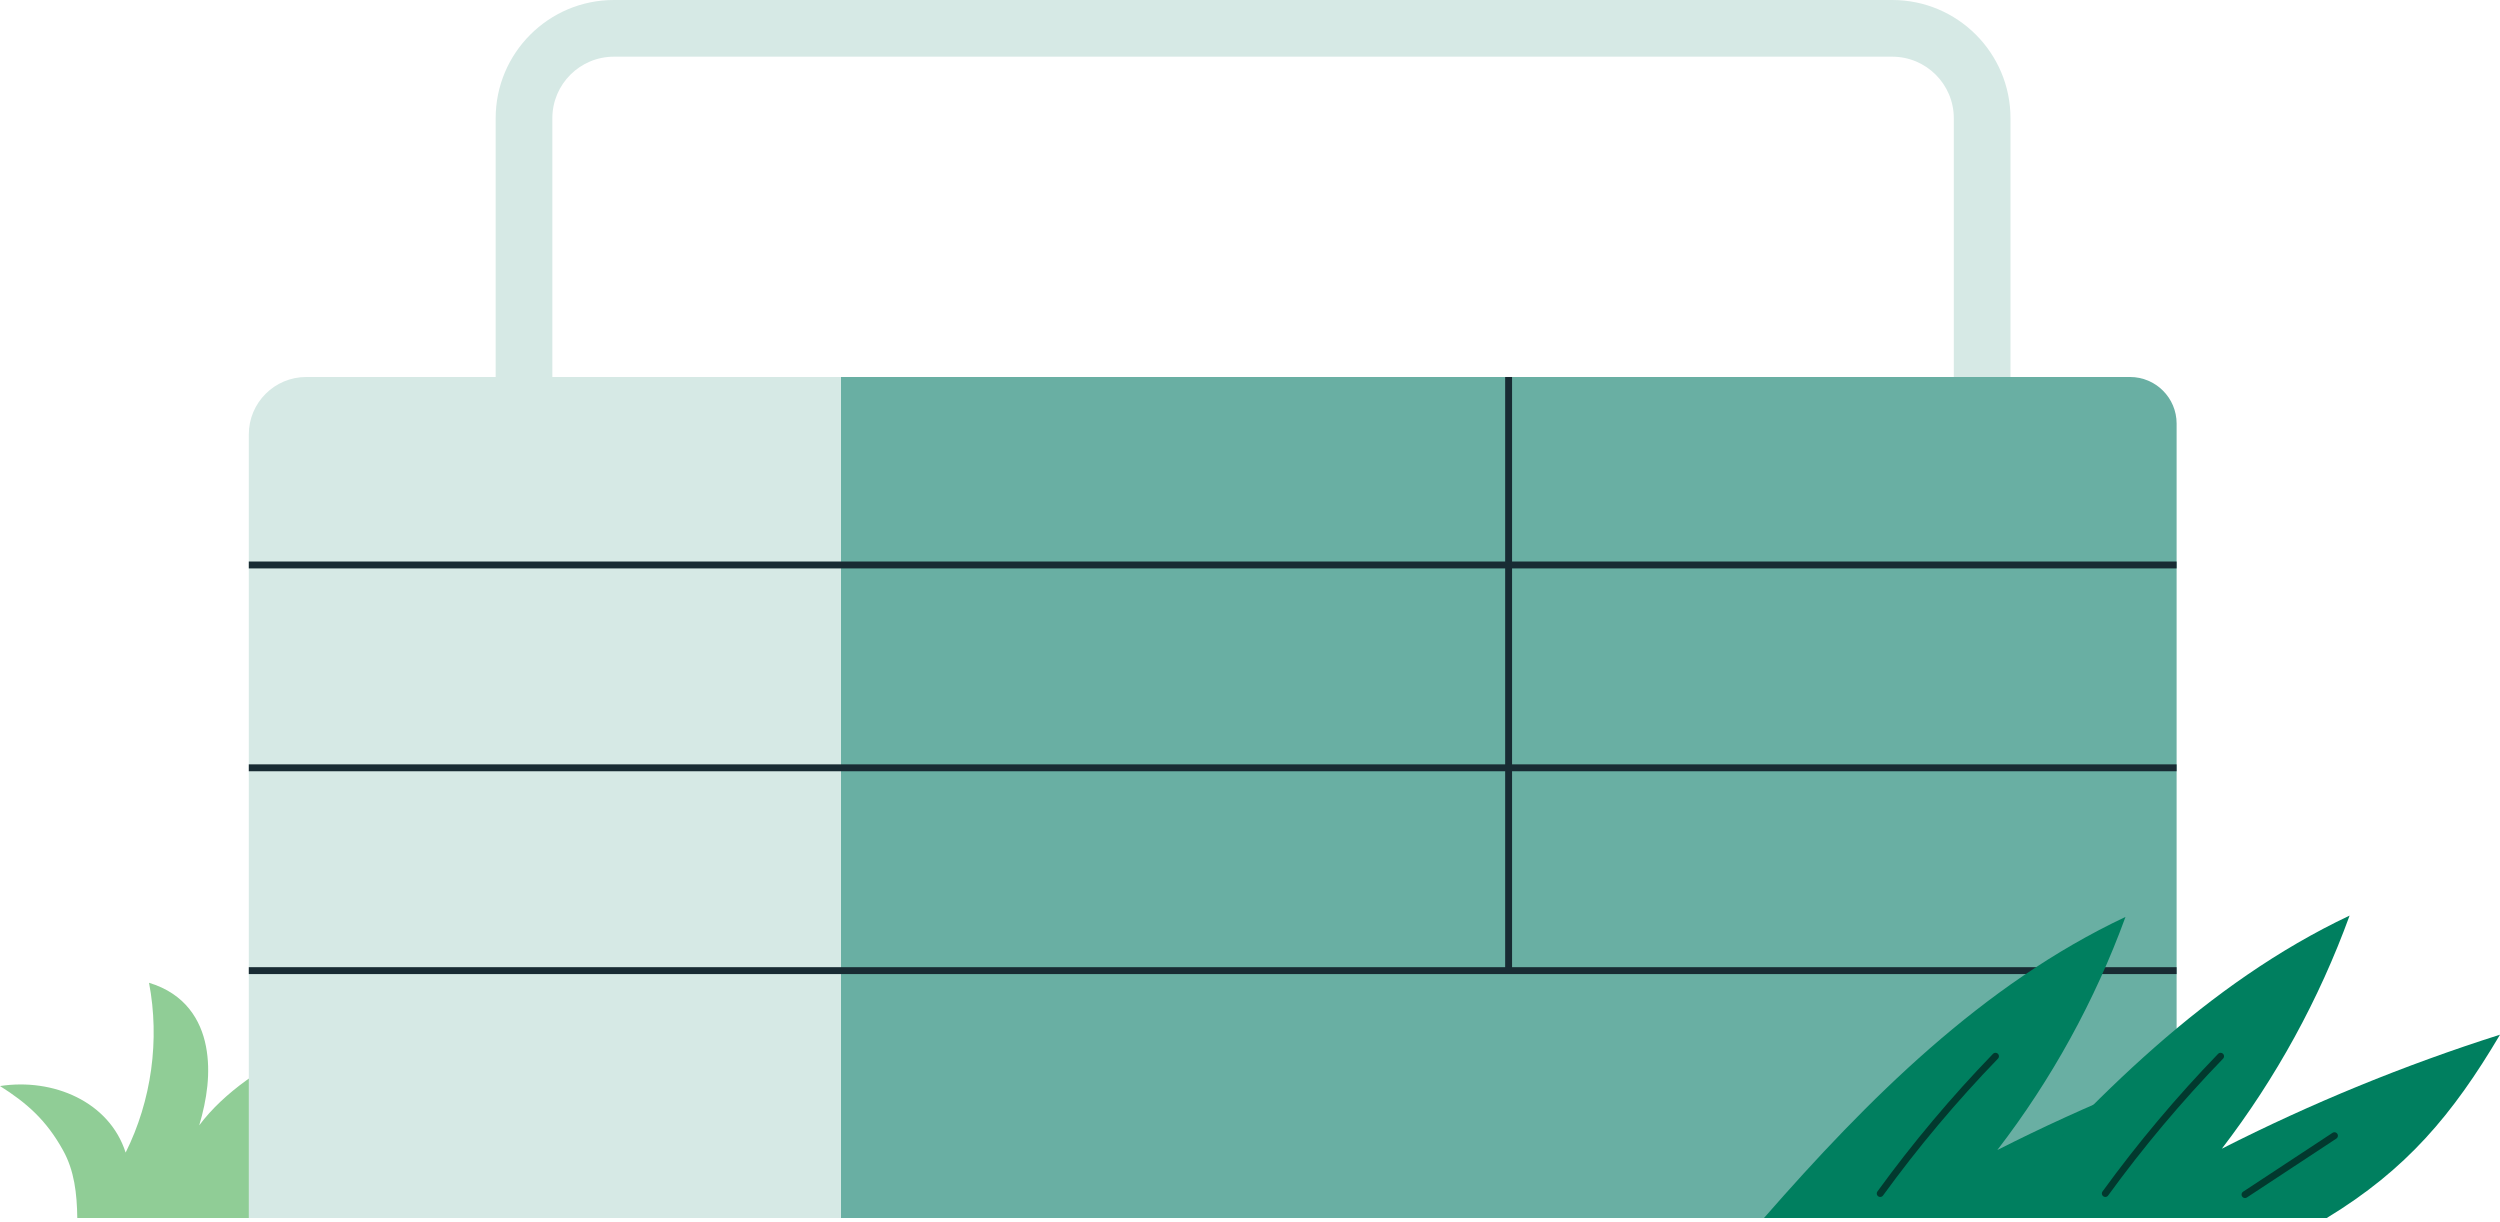 <svg width="362" height="177" viewBox="0 0 362 177" fill="none" xmlns="http://www.w3.org/2000/svg">
<path d="M0 157.259C3.833 159.681 6.694 162.156 9.136 166.578C10.764 169.51 11.145 172.824 11.191 176.364H38.785C38.554 167.681 39.262 158.932 43.787 151.705C38.353 154.232 32.446 158.128 28.85 162.945C29.952 159.234 30.556 155.285 29.821 151.495C29.086 147.704 26.829 143.887 21.579 142.308C23.154 150.573 21.946 159.365 18.192 166.894C15.829 159.497 7.665 156.075 0 157.259Z" fill="#90CD96"/>
<path fill-rule="evenodd" clip-rule="evenodd" d="M88.899 8.208C83.977 8.208 79.979 12.195 79.979 17.127V54.59H71.772V17.127C71.772 7.655 79.451 0 88.899 0H273.993C283.465 0 291.12 7.68 291.12 17.127V54.59H282.912V17.127C282.912 12.206 278.925 8.208 273.993 8.208H88.899Z" fill="#D6E9E5"/>
<path d="M121.741 54.588H308.425C312.151 54.588 315.174 57.612 315.174 61.336V176.364H121.741V54.588Z" fill="#69AFA3"/>
<path d="M44.347 54.588H121.738V176.364H36.026V62.909C36.026 58.311 39.75 54.588 44.347 54.588Z" fill="#D6E9E5"/>
<path d="M36.026 81.807H315.17" stroke="#182B33" stroke-miterlimit="10"/>
<path d="M36.026 111.178H315.17" stroke="#182B33" stroke-miterlimit="10"/>
<path d="M36.026 140.547H315.17" stroke="#182B33" stroke-miterlimit="10"/>
<path d="M218.447 140.545V54.588" stroke="#182B33" stroke-miterlimit="10"/>
<path d="M255.425 176.364C270.474 159.155 287.06 142.537 307.771 132.77C303.355 144.877 297.077 156.309 289.213 166.523C302.206 159.939 315.731 154.416 329.619 150.014C322.736 161.615 316.11 169.369 304.557 176.363L255.425 176.364Z" fill="#007F5F"/>
<path d="M272.256 172.819C277.345 165.812 282.928 159.168 288.945 152.945" stroke="#02392E" stroke-linecap="round" stroke-linejoin="round"/>
<path d="M287.929 176.364C302.931 159.156 319.576 142.345 340.221 132.577C335.819 144.685 329.561 156.117 321.722 166.331C334.674 159.746 348.156 154.223 362 149.822C355.138 161.423 348.433 169.37 336.916 176.364H287.929Z" fill="#007F5F"/>
<path d="M304.85 172.819C309.939 165.812 315.523 159.168 321.54 152.945" stroke="#02392E" stroke-linecap="round" stroke-linejoin="round"/>
<path d="M325.077 172.975C329.394 170.129 333.711 167.283 338.028 164.449" stroke="#02392E" stroke-linecap="round" stroke-linejoin="round"/>
</svg>

